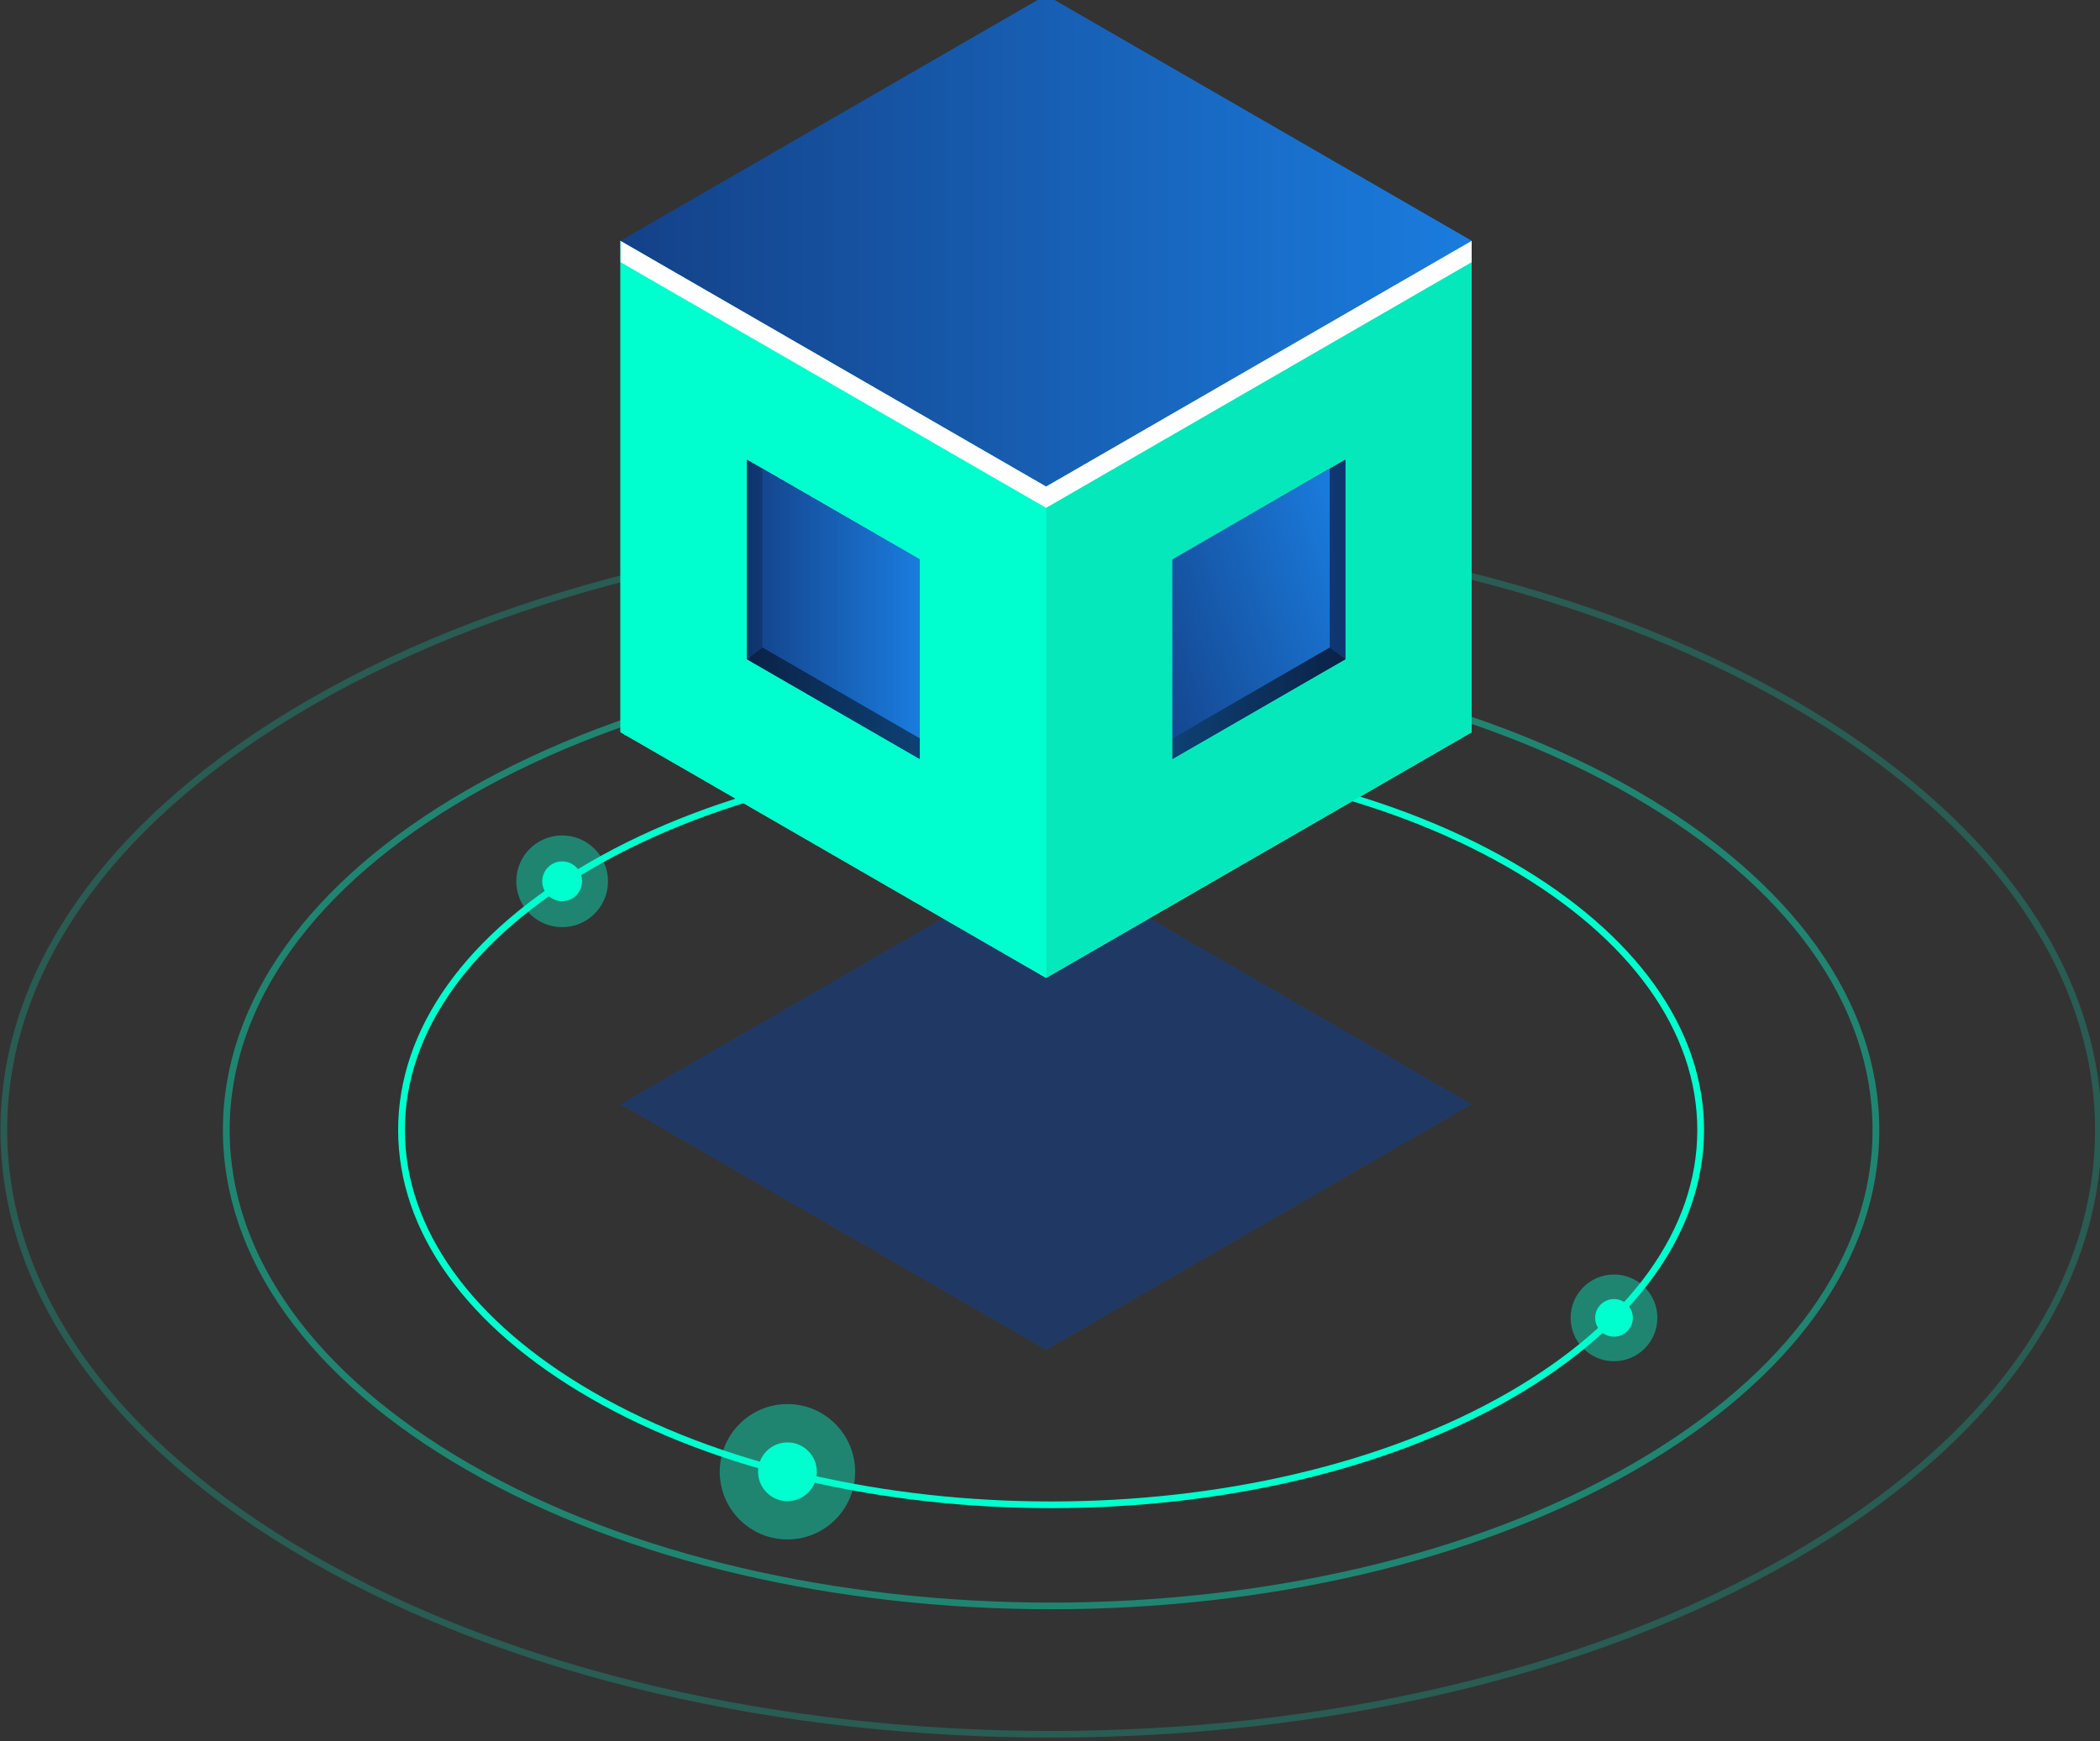 <?xml version="1.0" encoding="UTF-8" standalone="no"?>
<!-- Created with Inkscape (http://www.inkscape.org/) -->

<svg
   xmlns:dc="http://purl.org/dc/elements/1.1/"
   xmlns:cc="http://creativecommons.org/ns#"
   xmlns:rdf="http://www.w3.org/1999/02/22-rdf-syntax-ns#"
   xmlns:svg="http://www.w3.org/2000/svg"
   xmlns="http://www.w3.org/2000/svg"
   xmlns:xlink="http://www.w3.org/1999/xlink"
   xmlns:sodipodi="http://sodipodi.sourceforge.net/DTD/sodipodi-0.dtd"
   xmlns:inkscape="http://www.inkscape.org/namespaces/inkscape"
   width="199.53mm"
   height="165.474mm"
   viewBox="0 0 199.53 165.474"
   version="1.1"
   id="svg8814"
   inkscape:version="0.92.5 (2060ec1f9f, 2020-04-08)"
   sodipodi:docname="left_picture.svg">
  <rect x="0" y="0" width="199.53" height="165.474" fill="#333333" stroke="none"/>
  <defs
     id="defs8808">
    <clipPath
       clipPathUnits="userSpaceOnUse"
       id="clipPath8332">
      <path
         d="M 0,2381.303 H 1920 V 0 H 0 Z"
         id="path8330"
         inkscape:connector-curvature="0" />
    </clipPath>
    <clipPath
       clipPathUnits="userSpaceOnUse"
       id="clipPath8340">
      <path
         d="m 502.338,1855.58 h 46.508 v -30 h -46.508 z"
         id="path8338"
         inkscape:connector-curvature="0" />
    </clipPath>
    <clipPath
       clipPathUnits="userSpaceOnUse"
       id="clipPath8356">
      <path
         d="m 387.797,1855.58 h 46.508 v -30 h -46.508 z"
         id="path8354"
         inkscape:connector-curvature="0" />
    </clipPath>
    <linearGradient
       x1="0"
       y1="0"
       x2="1"
       y2="0"
       gradientUnits="userSpaceOnUse"
       gradientTransform="matrix(66.7,24.277,-24.277,66.7,487.137,1854.199)"
       spreadMethod="pad"
       id="linearGradient8322">
      <stop
         style="stop-opacity:1;stop-color:#144188"
         offset="0"
         id="stop8316" />
      <stop
         style="stop-opacity:1;stop-color:#1a7cde"
         offset="0.997"
         id="stop8318" />
      <stop
         style="stop-opacity:1;stop-color:#1a7cde"
         offset="1"
         id="stop8320" />
    </linearGradient>
    <clipPath
       clipPathUnits="userSpaceOnUse"
       id="clipPath8282">
      <path
         d="M 0,2381.303 H 1920 V 0 H 0 Z"
         id="path8280"
         inkscape:connector-curvature="0" />
    </clipPath>
    <clipPath
       clipPathUnits="userSpaceOnUse"
       id="clipPath8294">
      <path
         d="m 502.338,1906.14 h 46.508 v -80.56 h -46.508 z"
         id="path8292"
         inkscape:connector-curvature="0" />
    </clipPath>
    <linearGradient
       x1="0"
       y1="0"
       x2="1"
       y2="0"
       gradientUnits="userSpaceOnUse"
       gradientTransform="matrix(-229.079,0,0,-229.079,582.863,1965.053)"
       spreadMethod="pad"
       id="linearGradient8272">
      <stop
         style="stop-opacity:1;stop-color:#1a7cde"
         offset="0"
         id="stop8266" />
      <stop
         style="stop-opacity:1;stop-color:#1a7cde"
         offset="0.003"
         id="stop8268" />
      <stop
         style="stop-opacity:1;stop-color:#144188"
         offset="1"
         id="stop8270" />
    </linearGradient>
    <linearGradient
       x1="0"
       y1="0"
       x2="1"
       y2="0"
       gradientUnits="userSpaceOnUse"
       gradientTransform="matrix(229.079,0,0,-229.079,353.78,1965.053)"
       spreadMethod="pad"
       id="linearGradient8250">
      <stop
         style="stop-opacity:1;stop-color:#144188"
         offset="0"
         id="stop8244" />
      <stop
         style="stop-opacity:1;stop-color:#1a7cde"
         offset="0.997"
         id="stop8246" />
      <stop
         style="stop-opacity:1;stop-color:#1a7cde"
         offset="1"
         id="stop8248" />
    </linearGradient>
    <linearGradient
       x1="0"
       y1="0"
       x2="1"
       y2="0"
       gradientUnits="userSpaceOnUse"
       gradientTransform="matrix(-46.507,0,0,-46.507,548.846,1865.859)"
       spreadMethod="pad"
       id="linearGradient8228">
      <stop
         style="stop-opacity:1;stop-color:#144188"
         offset="0"
         id="stop8222" />
      <stop
         style="stop-opacity:1;stop-color:#1a7cde"
         offset="0.997"
         id="stop8224" />
      <stop
         style="stop-opacity:1;stop-color:#1a7cde"
         offset="1"
         id="stop8226" />
    </linearGradient>
    <linearGradient
       x1="0"
       y1="0"
       x2="1"
       y2="0"
       gradientUnits="userSpaceOnUse"
       gradientTransform="matrix(-46.507,0,0,-46.507,548.846,1867.432)"
       spreadMethod="pad"
       id="linearGradient8206">
      <stop
         style="stop-opacity:1;stop-color:#144188"
         offset="0"
         id="stop8200" />
      <stop
         style="stop-opacity:1;stop-color:#1a7cde"
         offset="0.997"
         id="stop8202" />
      <stop
         style="stop-opacity:1;stop-color:#1a7cde"
         offset="1"
         id="stop8204" />
    </linearGradient>
    <clipPath
       clipPathUnits="userSpaceOnUse"
       id="clipPath8170">
      <path
         d="M 0,2381.303 H 1920 V 0 H 0 Z"
         id="path8168"
         inkscape:connector-curvature="0" />
    </clipPath>
    <clipPath
       clipPathUnits="userSpaceOnUse"
       id="clipPath8178">
      <path
         d="m 502.338,1906.14 h 46.508 v -80.56 h -46.508 z"
         id="path8176"
         inkscape:connector-curvature="0" />
    </clipPath>
    <linearGradient
       x1="0"
       y1="0"
       x2="1"
       y2="0"
       gradientUnits="userSpaceOnUse"
       gradientTransform="matrix(46.507,0,0,-46.507,387.797,1867.432)"
       spreadMethod="pad"
       id="linearGradient8138">
      <stop
         style="stop-opacity:1;stop-color:#144188"
         offset="0"
         id="stop8132" />
      <stop
         style="stop-opacity:1;stop-color:#1a7cde"
         offset="0.997"
         id="stop8134" />
      <stop
         style="stop-opacity:1;stop-color:#1a7cde"
         offset="1"
         id="stop8136" />
    </linearGradient>
    <clipPath
       clipPathUnits="userSpaceOnUse"
       id="clipPath8102">
      <path
         d="M 0,2381.303 H 1920 V 0 H 0 Z"
         id="path8100"
         inkscape:connector-curvature="0" />
    </clipPath>
    <clipPath
       clipPathUnits="userSpaceOnUse"
       id="clipPath8110">
      <path
         d="m 387.797,1906.14 h 46.508 v -80.56 h -46.508 z"
         id="path8108"
         inkscape:connector-curvature="0" />
    </clipPath>
    <linearGradient
       x1="0"
       y1="0"
       x2="1"
       y2="0"
       gradientUnits="userSpaceOnUse"
       gradientTransform="matrix(46.507,0,0,-46.507,387.797,1865.859)"
       spreadMethod="pad"
       id="linearGradient8092">
      <stop
         style="stop-opacity:1;stop-color:#144188"
         offset="0"
         id="stop8086" />
      <stop
         style="stop-opacity:1;stop-color:#1a7cde"
         offset="0.997"
         id="stop8088" />
      <stop
         style="stop-opacity:1;stop-color:#1a7cde"
         offset="1"
         id="stop8090" />
    </linearGradient>
    <clipPath
       clipPathUnits="userSpaceOnUse"
       id="clipPath8034">
      <path
         d="M 0,2381.303 H 1920 V 0 H 0 Z"
         id="path8032"
         inkscape:connector-curvature="0" />
    </clipPath>
    <clipPath
       clipPathUnits="userSpaceOnUse"
       id="clipPath8042">
      <path
         d="m 387.797,1906.14 h 46.508 v -80.56 h -46.508 z"
         id="path8040"
         inkscape:connector-curvature="0" />
    </clipPath>
    <clipPath
       clipPathUnits="userSpaceOnUse"
       id="clipPath7840">
      <path
         d="M 0,2381.303 H 1920 V 0 H 0 Z"
         id="path7838"
         inkscape:connector-curvature="0" />
    </clipPath>
    <clipPath
       clipPathUnits="userSpaceOnUse"
       id="clipPath7848">
      <path
         d="M 246.742,1854.7 H 692.586 V 1596.68 H 246.742 Z"
         id="path7846"
         inkscape:connector-curvature="0" />
    </clipPath>
    <clipPath
       clipPathUnits="userSpaceOnUse"
       id="clipPath7864">
      <path
         d="M 186.866,1889.26 H 752.462 V 1562.12 H 186.866 Z"
         id="path7862"
         inkscape:connector-curvature="0" />
    </clipPath>
    <clipPath
       clipPathUnits="userSpaceOnUse"
       id="clipPath7884">
      <path
         d="m 609.5,1686.79 h 23.348 v -23.35 H 609.5 Z"
         id="path7882"
         inkscape:connector-curvature="0" />
    </clipPath>
    <clipPath
       clipPathUnits="userSpaceOnUse"
       id="clipPath7900">
      <path
         d="m 616.107,1680.18 h 10.132 v -10.13 h -10.132 z"
         id="path7898"
         inkscape:connector-curvature="0" />
    </clipPath>
    <clipPath
       clipPathUnits="userSpaceOnUse"
       id="clipPath7916">
      <path
         d="m 380.48,1651.91 h 36.441 v -36.44 H 380.48 Z"
         id="path7914"
         inkscape:connector-curvature="0" />
    </clipPath>
    <clipPath
       clipPathUnits="userSpaceOnUse"
       id="clipPath7932">
      <path
         d="m 390.793,1641.59 h 15.815 v -15.81 h -15.815 z"
         id="path7930"
         inkscape:connector-curvature="0" />
    </clipPath>
    <clipPath
       clipPathUnits="userSpaceOnUse"
       id="clipPath7948">
      <path
         d="m 325.713,1804.99 h 24.691 v -24.69 h -24.691 z"
         id="path7946"
         inkscape:connector-curvature="0" />
    </clipPath>
    <clipPath
       clipPathUnits="userSpaceOnUse"
       id="clipPath7964">
      <path
         d="m 332.701,1798.01 h 10.715 v -10.72 h -10.715 z"
         id="path7962"
         inkscape:connector-curvature="0" />
    </clipPath>
    <clipPath
       clipPathUnits="userSpaceOnUse"
       id="clipPath7980">
      <path
         d="M 353.78,1798.75 H 582.86 V 1666.49 H 353.78 Z"
         id="path7978"
         inkscape:connector-curvature="0" />
    </clipPath>
    <linearGradient
       inkscape:collect="always"
       xlink:href="#linearGradient8092"
       id="linearGradient9300"
       gradientUnits="userSpaceOnUse"
       gradientTransform="matrix(46.507,0,0,-46.507,387.797,1865.859)"
       x1="0"
       y1="0"
       x2="1"
       y2="0"
       spreadMethod="pad" />
    <linearGradient
       inkscape:collect="always"
       xlink:href="#linearGradient8138"
       id="linearGradient9302"
       gradientUnits="userSpaceOnUse"
       gradientTransform="matrix(46.507,0,0,-46.507,387.797,1867.432)"
       x1="0"
       y1="0"
       x2="1"
       y2="0"
       spreadMethod="pad" />
    <linearGradient
       inkscape:collect="always"
       xlink:href="#linearGradient8092"
       id="linearGradient9304"
       gradientUnits="userSpaceOnUse"
       gradientTransform="matrix(46.507,0,0,-46.507,387.797,1865.859)"
       x1="0"
       y1="0"
       x2="1"
       y2="0"
       spreadMethod="pad" />
    <linearGradient
       inkscape:collect="always"
       xlink:href="#linearGradient8138"
       id="linearGradient9306"
       gradientUnits="userSpaceOnUse"
       gradientTransform="matrix(46.507,0,0,-46.507,387.797,1867.432)"
       x1="0"
       y1="0"
       x2="1"
       y2="0"
       spreadMethod="pad" />
    <linearGradient
       inkscape:collect="always"
       xlink:href="#linearGradient8228"
       id="linearGradient9308"
       gradientUnits="userSpaceOnUse"
       gradientTransform="matrix(-46.507,0,0,-46.507,548.846,1865.859)"
       x1="0"
       y1="0"
       x2="1"
       y2="0"
       spreadMethod="pad" />
    <linearGradient
       inkscape:collect="always"
       xlink:href="#linearGradient8228"
       id="linearGradient9310"
       gradientUnits="userSpaceOnUse"
       gradientTransform="matrix(-46.507,0,0,-46.507,548.846,1865.859)"
       x1="0"
       y1="0"
       x2="1"
       y2="0"
       spreadMethod="pad" />
  </defs>
  <sodipodi:namedview
     id="base"
     pagecolor="#ffffff"
     bordercolor="#666666"
     borderopacity="1.0"
     inkscape:pageopacity="0.0"
     inkscape:pageshadow="2"
     inkscape:zoom="0.35"
     inkscape:cx="-77.221722"
     inkscape:cy="189.85027"
     inkscape:document-units="mm"
     inkscape:current-layer="layer1"
     showgrid="false"
     inkscape:window-width="1920"
     inkscape:window-height="1017"
     inkscape:window-x="1358"
     inkscape:window-y="-8"
     inkscape:window-maximized="1" />
  <g
     inkscape:label="Layer 1"
     inkscape:groupmode="layer"
     id="layer1"
     transform="translate(-12.872,-33.59)">
    <g
       transform="matrix(0.353,0,0,-0.353,-53.05,750.146)"
       id="g7834">
      <g
         id="g7836"
         clip-path="url(#clipPath7840)">
        <g
           id="g7842">
          <g
             id="g7844" />
          <g
             id="g7856">
            <g
               clip-path="url(#clipPath7848)"
               id="g7854"
               style="opacity:0.4">
              <g
                 transform="translate(469.652,1852.912)"
                 id="g7852">
                <path
                   d="m 0,0 c -56.688,0 -113.367,-12.458 -156.521,-37.368 -41.638,-24.042 -64.57,-55.949 -64.57,-89.853 0,-33.898 22.932,-65.811 64.572,-89.852 86.315,-49.832 226.757,-49.832 313.066,0 41.638,24.041 64.57,55.949 64.57,89.846 0,33.904 -22.934,65.812 -64.575,89.854 C 113.384,-12.458 56.687,0 0,0 m 0.017,-256.236 c -57.017,0 -114.038,12.531 -157.444,37.592 -42.226,24.378 -65.483,56.847 -65.483,91.423 0,34.576 23.257,67.045 65.48,91.423 86.811,50.112 228.069,50.118 314.88,-0.006 42.227,-24.378 65.484,-56.846 65.484,-91.423 0,-34.57 -23.254,-67.039 -65.479,-91.417 -43.404,-25.061 -100.421,-37.592 -157.438,-37.592"
                   style="fill:#00ffce;fill-opacity:1;fill-rule:nonzero;stroke:none"
                   id="path7850"
                   inkscape:connector-curvature="0" />
              </g>
            </g>
          </g>
        </g>
        <g
           id="g7858">
          <g
             id="g7860" />
          <g
             id="g7872">
            <g
               clip-path="url(#clipPath7864)"
               id="g7870"
               style="opacity:0.2">
              <g
                 transform="translate(469.655,1887.467)"
                 id="g7868">
                <path
                   d="m 0,0 c -72.021,0 -144.035,-15.828 -198.866,-47.478 -52.946,-30.573 -82.105,-71.16 -82.105,-114.297 0,-43.133 29.161,-83.725 82.111,-114.298 109.661,-63.311 288.088,-63.311 397.743,0 52.947,30.573 82.107,71.16 82.107,114.292 0,43.133 -29.163,83.724 -82.113,114.298 C 144.05,-15.828 72.021,0 0,0 m 0.014,-325.345 c -72.351,0 -144.702,15.901 -199.783,47.701 -53.535,30.905 -83.021,72.058 -83.021,115.869 0,43.81 29.483,84.963 83.016,115.867 110.166,63.596 289.405,63.596 399.559,-0.005 53.539,-30.904 83.022,-72.058 83.022,-115.868 0,-43.811 -29.48,-84.958 -83.016,-115.863 l -0.454,0.786 0.454,-0.786 c -55.077,-31.8 -127.428,-47.701 -199.777,-47.701"
                   style="fill:#00ffce;fill-opacity:1;fill-rule:nonzero;stroke:none"
                   id="path7866"
                   inkscape:connector-curvature="0" />
              </g>
            </g>
          </g>
        </g>
        <g
           id="g7874"
           transform="translate(469.661,1825.693)">
          <path
             d="m 0,0 c -44.61,0 -89.217,-9.801 -123.176,-29.407 -32.729,-18.901 -50.755,-43.968 -50.755,-70.594 0,-26.627 18.029,-51.694 50.758,-70.594 67.925,-39.213 178.438,-39.208 246.358,-0.006 l 0.454,-0.785 -0.454,0.785 c 32.725,18.901 50.752,43.968 50.752,70.588 0,26.633 -18.027,51.705 -50.758,70.606 C 89.219,-9.801 44.609,0 0,0 m 0.014,-201.796 c -44.943,0 -89.878,9.873 -124.095,29.631 -33.318,19.231 -51.666,44.859 -51.666,72.164 0,27.305 18.348,52.933 51.663,72.164 68.418,39.504 179.747,39.504 248.171,0 33.318,-19.237 51.669,-44.871 51.669,-72.176 -0.003,-27.299 -18.349,-52.926 -51.663,-72.158 -34.207,-19.752 -79.147,-29.625 -124.079,-29.625"
             style="fill:#00ffce;fill-opacity:1;fill-rule:nonzero;stroke:none"
             id="path7876"
             inkscape:connector-curvature="0" />
        </g>
        <g
           id="g7878">
          <g
             id="g7880" />
          <g
             id="g7892">
            <g
               clip-path="url(#clipPath7884)"
               id="g7890"
               style="opacity:0.4">
              <g
                 transform="translate(609.499,1675.118)"
                 id="g7888">
                <path
                   d="m 0,0 c 0,-6.447 5.227,-11.674 11.674,-11.674 6.447,0 11.675,5.227 11.675,11.674 0,6.447 -5.228,11.674 -11.675,11.674 C 5.227,11.674 0,6.447 0,0"
                   style="fill:#00ffce;fill-opacity:1;fill-rule:nonzero;stroke:none"
                   id="path7886"
                   inkscape:connector-curvature="0" />
              </g>
            </g>
          </g>
        </g>
        <g
           id="g7894">
          <g
             id="g7896" />
          <g
             id="g7908">
            <g
               clip-path="url(#clipPath7900)"
               id="g7906">
              <g
                 transform="translate(616.108,1675.118)"
                 id="g7904">
                <path
                   d="m 0,0 c 0,-2.798 2.268,-5.066 5.065,-5.066 2.799,0 5.067,2.268 5.067,5.066 0,2.798 -2.268,5.066 -5.067,5.066 C 2.268,5.066 0,2.798 0,0"
                   style="fill:#00ffce;fill-opacity:1;fill-rule:nonzero;stroke:none"
                   id="path7902"
                   inkscape:connector-curvature="0" />
              </g>
            </g>
          </g>
        </g>
        <g
           id="g7910">
          <g
             id="g7912" />
          <g
             id="g7924">
            <g
               clip-path="url(#clipPath7916)"
               id="g7922"
               style="opacity:0.4">
              <g
                 transform="translate(380.48,1633.688)"
                 id="g7920">
                <path
                   d="m 0,0 c 0,-10.063 8.158,-18.221 18.221,-18.221 10.063,0 18.22,8.158 18.22,18.221 0,10.063 -8.157,18.221 -18.22,18.221 C 8.158,18.221 0,10.063 0,0"
                   style="fill:#00ffce;fill-opacity:1;fill-rule:nonzero;stroke:none"
                   id="path7918"
                   inkscape:connector-curvature="0" />
              </g>
            </g>
          </g>
        </g>
        <g
           id="g7926">
          <g
             id="g7928" />
          <g
             id="g7940">
            <g
               clip-path="url(#clipPath7932)"
               id="g7938">
              <g
                 transform="translate(390.793,1633.688)"
                 id="g7936">
                <path
                   d="m 0,0 c 0,-4.367 3.54,-7.907 7.907,-7.907 4.366,0 7.907,3.54 7.907,7.907 0,4.367 -3.541,7.907 -7.907,7.907 C 3.54,7.907 0,4.367 0,0"
                   style="fill:#00ffce;fill-opacity:1;fill-rule:nonzero;stroke:none"
                   id="path7934"
                   inkscape:connector-curvature="0" />
              </g>
            </g>
          </g>
        </g>
        <g
           id="g7942">
          <g
             id="g7944" />
          <g
             id="g7956">
            <g
               clip-path="url(#clipPath7948)"
               id="g7954"
               style="opacity:0.4">
              <g
                 transform="translate(325.713,1792.649)"
                 id="g7952">
                <path
                   d="m 0,0 c 0,-6.818 5.527,-12.346 12.346,-12.346 6.818,0 12.345,5.528 12.345,12.346 0,6.818 -5.527,12.345 -12.345,12.345 C 5.527,12.345 0,6.818 0,0"
                   style="fill:#00ffce;fill-opacity:1;fill-rule:nonzero;stroke:none"
                   id="path7950"
                   inkscape:connector-curvature="0" />
              </g>
            </g>
          </g>
        </g>
        <g
           id="g7958">
          <g
             id="g7960" />
          <g
             id="g7972">
            <g
               clip-path="url(#clipPath7964)"
               id="g7970">
              <g
                 transform="translate(332.701,1792.649)"
                 id="g7968">
                <path
                   d="m 0,0 c 0,-2.959 2.398,-5.358 5.357,-5.358 2.959,0 5.358,2.399 5.358,5.358 0,2.958 -2.399,5.357 -5.358,5.357 C 2.398,5.357 0,2.958 0,0"
                   style="fill:#00ffce;fill-opacity:1;fill-rule:nonzero;stroke:none"
                   id="path7966"
                   inkscape:connector-curvature="0" />
              </g>
            </g>
          </g>
        </g>
        <g
           id="g7974">
          <g
             id="g7976" />
          <g
             id="g7988">
            <g
               clip-path="url(#clipPath7980)"
               id="g7986"
               style="opacity:0.6">
              <g
                 transform="translate(468.321,1666.49)"
                 id="g7984">
                <path
                   d="M 0,0 -114.541,66.13 -0.003,132.26 114.538,66.129 Z"
                   style="fill:#143e85;fill-opacity:1;fill-rule:nonzero;stroke:none"
                   id="path7982"
                   inkscape:connector-curvature="0" />
              </g>
            </g>
          </g>
        </g>
        <g
           id="g7990"
           transform="translate(468.321,1898.923)">
          <path
             d="M 0,0 -114.541,66.13 V -66.126 L 0,-132.257 114.541,-66.126 V 66.13 Z"
             style="fill:#00ffce;fill-opacity:1;fill-rule:nonzero;stroke:none"
             id="path7992"
             inkscape:connector-curvature="0" />
        </g>
        <g
           id="g7994"
           transform="translate(468.321,1898.923)">
          <path
             d="M 0,0 -114.541,66.13 V -66.126 L 0,-132.257 114.541,-66.126 V 66.13 Z"
             style="fill:#00ffce;fill-opacity:1;fill-rule:nonzero;stroke:none"
             id="path7996"
             inkscape:connector-curvature="0" />
        </g>
        <g
           id="g7998"
           transform="translate(582.862,1832.796)">
          <path
             d="M 0,0 -114.541,-66.131 V 66.127 L 0,132.257 Z"
             style="fill:#05e8bc;fill-opacity:1;fill-rule:nonzero;stroke:none"
             id="path8000"
             inkscape:connector-curvature="0" />
        </g>
        <g
           id="g8002"
           transform="translate(468.321,1766.665)">
          <path
             d="M 0,0 -114.541,66.131 V 198.388 L 0,132.258 Z"
             style="fill:#00ffce;fill-opacity:1;fill-rule:nonzero;stroke:none"
             id="path8004"
             inkscape:connector-curvature="0" />
        </g>
      </g>
    </g>
    <g
       transform="matrix(0.353,0,0,-0.353,-53.05,750.146)"
       id="g8006">
      <g
         id="g8008">
        <g
           id="g8014">
          <g
             id="g8016">
            <path
               d="m 387.797,1852.435 46.508,-26.852 v 53.702 l -46.508,26.85 z"
               style="fill:url(#linearGradient9300);stroke:none"
               id="path8026"
               inkscape:connector-curvature="0" />
          </g>
        </g>
      </g>
    </g>
    <g
       transform="matrix(0.353,0,0,-0.353,-53.05,750.146)"
       id="g8028">
      <g
         id="g8030"
         clip-path="url(#clipPath8034)">
        <g
           id="g8036">
          <g
             id="g8038" />
          <g
             id="g8050">
            <g
               clip-path="url(#clipPath8042)"
               id="g8048"
               style="opacity:0.2">
              <g
                 transform="translate(391.991,1903.713)"
                 id="g8046">
                <path
                   d="m 0,0 -4.194,2.422 v -53.7 L 42.313,-78.13 v 5.568 L 0,-48.133 Z"
                   style="fill:#000000;fill-opacity:1;fill-rule:nonzero;stroke:none"
                   id="path8044"
                   inkscape:connector-curvature="0" />
              </g>
            </g>
          </g>
        </g>
      </g>
    </g>
    <g
       transform="matrix(0.353,0,0,-0.353,-53.05,750.146)"
       id="g8052">
      <g
         id="g8054">
        <g
           id="g8060">
          <g
             id="g8062">
            <path
               d="m 391.991,1855.58 42.314,-24.428 v 48.133 l -42.314,24.428 z"
               style="fill:url(#linearGradient9302);stroke:none"
               id="path8072"
               inkscape:connector-curvature="0" />
          </g>
        </g>
      </g>
    </g>
    <g
       transform="matrix(0.353,0,0,-0.353,-53.05,750.146)"
       id="g8074">
      <g
         id="g8076">
        <g
           id="g8082">
          <g
             id="g8084">
            <path
               d="m 387.797,1852.435 46.508,-26.852 v 53.702 l -46.508,26.85 z"
               style="fill:url(#linearGradient9304);stroke:none"
               id="path8094"
               inkscape:connector-curvature="0" />
          </g>
        </g>
      </g>
    </g>
    <g
       transform="matrix(0.353,0,0,-0.353,-53.05,750.146)"
       id="g8096">
      <g
         id="g8098"
         clip-path="url(#clipPath8102)">
        <g
           id="g8104">
          <g
             id="g8106" />
          <g
             id="g8118">
            <g
               clip-path="url(#clipPath8110)"
               id="g8116"
               style="opacity:0.2">
              <g
                 transform="translate(391.991,1903.713)"
                 id="g8114">
                <path
                   d="m 0,0 -4.194,2.422 v -53.7 L 42.313,-78.13 v 5.568 L 0,-48.133 Z"
                   style="fill:#000000;fill-opacity:1;fill-rule:nonzero;stroke:none"
                   id="path8112"
                   inkscape:connector-curvature="0" />
              </g>
            </g>
          </g>
        </g>
      </g>
    </g>
    <g
       transform="matrix(0.353,0,0,-0.353,-53.05,750.146)"
       id="g8120">
      <g
         id="g8122">
        <g
           id="g8128">
          <g
             id="g8130">
            <path
               d="m 391.991,1855.58 42.314,-24.428 v 48.133 l -42.314,24.428 z"
               style="fill:url(#linearGradient9306);stroke:none"
               id="path8140"
               inkscape:connector-curvature="0" />
          </g>
        </g>
      </g>
    </g>
    <g
       transform="matrix(0.353,0,0,-0.353,-53.05,750.146)"
       id="g8142">
      <g
         id="g8144">
        <g
           id="g8150">
          <g
             id="g8152">
            <path
               d="m 502.338,1879.285 v -53.702 l 46.508,26.852 v 53.7 z"
               style="fill:url(#linearGradient9308);stroke:none"
               id="path8162"
               inkscape:connector-curvature="0" />
          </g>
        </g>
      </g>
    </g>
    <g
       transform="matrix(0.353,0,0,-0.353,-53.05,750.146)"
       id="g8164">
      <g
         id="g8166"
         clip-path="url(#clipPath8170)">
        <g
           id="g8172">
          <g
             id="g8174" />
          <g
             id="g8186">
            <g
               clip-path="url(#clipPath8178)"
               id="g8184"
               style="opacity:0.2">
              <g
                 transform="translate(544.652,1903.713)"
                 id="g8182">
                <path
                   d="m 0,0 4.194,2.422 v -53.7 L -42.314,-78.13 v 5.568 L 0,-48.133 Z"
                   style="fill:#000000;fill-opacity:1;fill-rule:nonzero;stroke:none"
                   id="path8180"
                   inkscape:connector-curvature="0" />
              </g>
            </g>
          </g>
        </g>
      </g>
    </g>
    <g
       transform="matrix(0.353,0,0,-0.353,-53.05,750.146)"
       id="g8188">
      <g
         id="g8190">
        <g
           id="g8196">
          <g
             id="g8198">
            <path
               d="m 502.338,1879.285 v -48.133 l 42.313,24.428 v 48.133 z"
               style="fill:url(#linearGradient8206);stroke:none"
               id="path8208"
               inkscape:connector-curvature="0" />
          </g>
        </g>
      </g>
    </g>
    <g
       transform="matrix(0.353,0,0,-0.353,-53.05,750.146)"
       id="g8210">
      <g
         id="g8212">
        <g
           id="g8218">
          <g
             id="g8220">
            <path
               d="m 502.338,1879.285 v -53.702 l 46.508,26.852 v 53.7 z"
               style="fill:url(#linearGradient9310);stroke:none"
               id="path8230"
               inkscape:connector-curvature="0" />
          </g>
        </g>
      </g>
    </g>
    <g
       transform="matrix(0.353,0,0,-0.353,-53.05,750.146)"
       id="g8232">
      <g
         id="g8234">
        <g
           id="g8240">
          <g
             id="g8242">
            <path
               d="m 353.78,1965.053 114.541,-66.13 114.539,66.129 -114.541,66.131 z"
               style="fill:url(#linearGradient8250);stroke:none"
               id="path8252"
               inkscape:connector-curvature="0" />
          </g>
        </g>
      </g>
    </g>
    <g
       transform="matrix(0.353,0,0,-0.353,-53.05,750.146)"
       id="g8254">
      <g
         id="g8256">
        <g
           id="g8262">
          <g
             id="g8264">
            <path
               d="m 353.784,1965.052 114.537,-66.129 114.541,66.13 -114.538,66.13 z"
               style="fill:url(#linearGradient8272);stroke:none"
               id="path8274"
               inkscape:connector-curvature="0" />
          </g>
        </g>
      </g>
    </g>
    <g
       transform="matrix(0.353,0,0,-0.353,-53.05,750.146)"
       id="g8276">
      <g
         id="g8278"
         clip-path="url(#clipPath8282)">
        <g
           id="g8284"
           transform="translate(468.321,1898.923)">
          <path
             d="M 0,0 -114.541,66.13 V 60.395 L 0,-5.736 l 114.538,66.129 0.003,5.737 z"
             style="fill:#ffffff;fill-opacity:1;fill-rule:nonzero;stroke:none"
             id="path8286"
             inkscape:connector-curvature="0" />
        </g>
        <g
           id="g8288">
          <g
             id="g8290" />
          <g
             id="g8302">
            <g
               clip-path="url(#clipPath8294)"
               id="g8300"
               style="opacity:0.2">
              <g
                 transform="translate(544.652,1903.713)"
                 id="g8298">
                <path
                   d="m 0,0 4.194,2.422 v -53.7 L -42.314,-78.13 v 5.568 L 0,-48.133 Z"
                   style="fill:#000000;fill-opacity:1;fill-rule:nonzero;stroke:none"
                   id="path8296"
                   inkscape:connector-curvature="0" />
              </g>
            </g>
          </g>
        </g>
      </g>
    </g>
    <g
       transform="matrix(0.353,0,0,-0.353,-53.05,750.146)"
       id="g8304">
      <g
         id="g8306">
        <g
           id="g8312">
          <g
             id="g8314">
            <path
               d="m 502.338,1879.285 v -48.133 l 42.313,24.428 v 48.133 z"
               style="fill:url(#linearGradient8322);stroke:none"
               id="path8324"
               inkscape:connector-curvature="0" />
          </g>
        </g>
      </g>
    </g>
    <g
       transform="matrix(0.353,0,0,-0.353,-53.05,750.146)"
       id="g8326">
      <g
         id="g8328"
         clip-path="url(#clipPath8332)">
        <g
           id="g8334">
          <g
             id="g8336" />
          <g
             id="g8348">
            <g
               clip-path="url(#clipPath8340)"
               id="g8346"
               style="opacity:0.35">
              <g
                 transform="translate(544.652,1855.58)"
                 id="g8344">
                <path
                   d="m 0,0 4.194,-3.146 -46.508,-26.851 v 5.568 z"
                   style="fill:#000000;fill-opacity:1;fill-rule:nonzero;stroke:none"
                   id="path8342"
                   inkscape:connector-curvature="0" />
              </g>
            </g>
          </g>
        </g>
        <g
           id="g8350">
          <g
             id="g8352" />
          <g
             id="g8364">
            <g
               clip-path="url(#clipPath8356)"
               id="g8362"
               style="opacity:0.35">
              <g
                 transform="translate(391.991,1855.58)"
                 id="g8360">
                <path
                   d="m 0,0 -4.194,-3.146 46.507,-26.851 v 5.568 z"
                   style="fill:#000000;fill-opacity:1;fill-rule:nonzero;stroke:none"
                   id="path8358"
                   inkscape:connector-curvature="0" />
              </g>
            </g>
          </g>
        </g>
      </g>
    </g>
  </g>
</svg>
